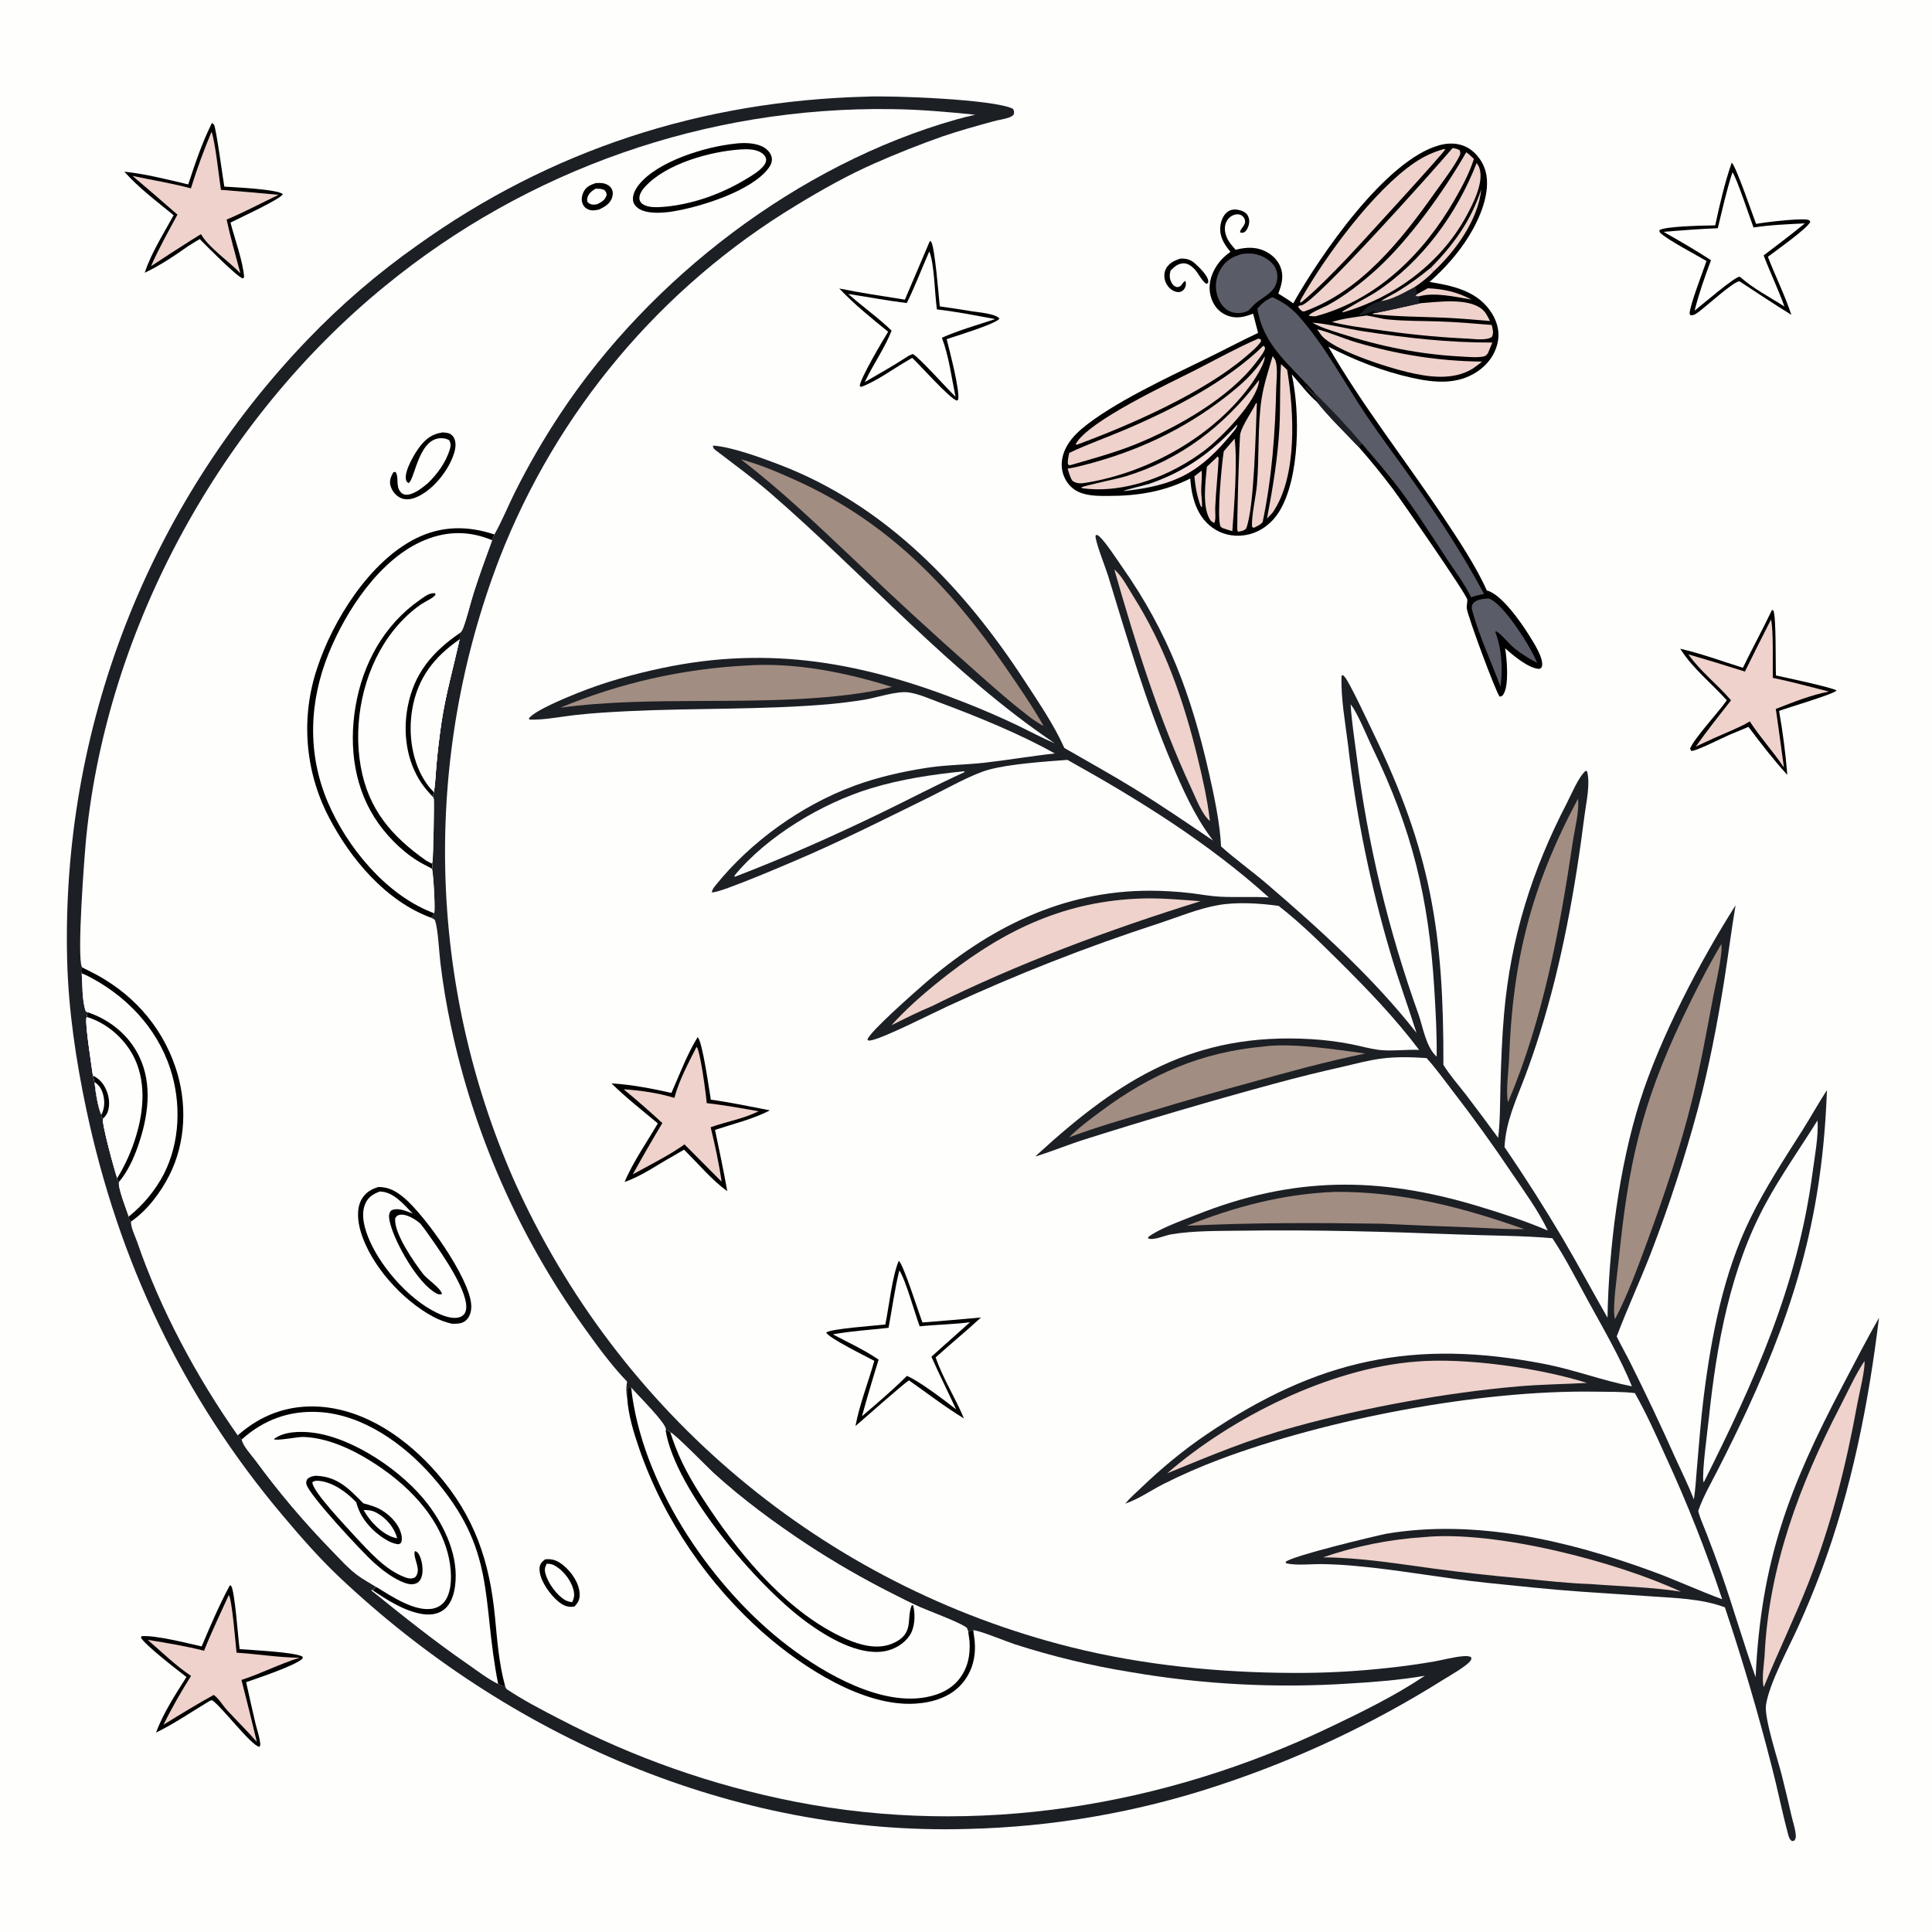 <svg version="1.1" xmlns="http://www.w3.org/2000/svg" style="display: block;" viewBox="0 0 2048 2048" width="1024" height="1024">
<defs>
	<linearGradient id="Gradient1" gradientUnits="userSpaceOnUse" x1="1255.44" y1="501.902" x2="1249.63" y2="493.618">
		<stop class="stop0" offset="0" stop-opacity="1" stop-color="rgb(255,224,220)"/>
		<stop class="stop1" offset="1" stop-opacity="1" stop-color="rgb(236,228,233)"/>
	</linearGradient>
</defs>
<path transform="translate(0,0)" fill="rgb(254,254,253)" d="M 0 0 L 2048 0 L 2048 2048 L 0 2048 L 0 0 z"/>
<path transform="translate(0,0)" fill="rgb(28,31,36)" d="M 917.912 102.456 C 944.034 101.122 1054.08 105.176 1073.7 115.32 C 1075.22 117.714 1075.02 118.057 1074.81 120.93 C 1073.57 122.742 1072.17 123.616 1070.11 124.385 C 1064.7 126.411 1058.52 127.073 1052.92 128.625 C 1034.96 133.601 1016.91 138.525 999.282 144.561 C 975.155 153.052 951.365 162.468 927.963 172.79 C 898.833 185.56 870.953 201.225 843.834 217.788 C 700.63 304.466 590.086 436.042 529.401 592.048 C 447.486 805.237 453.059 1042.15 544.907 1251.25 C 655.426 1498.05 873.11 1680.46 1135.44 1746.11 C 1211.26 1765.06 1291.66 1773.05 1369.73 1773.35 C 1403.59 1773.59 1437.43 1771.82 1471.09 1768.08 C 1487.46 1766.36 1503.77 1764.09 1519.99 1761.28 C 1530.01 1759.52 1540.21 1756.62 1550.32 1755.7 C 1553.55 1755.4 1556.37 1755.32 1559.42 1756.5 C 1559.58 1757.92 1559.98 1758.63 1559.15 1759.93 C 1555.22 1766.05 1537.03 1776.07 1530.29 1780.32 C 1455.25 1827.51 1374.72 1865.35 1290.5 1893 C 1205.07 1921.22 1115.94 1936.63 1026 1938.75 C 777.705 1946.07 538.368 1840.67 359.526 1671.62 C 338.153 1651.42 318.768 1629.15 299.819 1606.69 C 193.5 1480.71 125.382 1336.4 91.365 1175.43 C 80.481 1123.92 72.56 1070.63 71.189 1017.94 C 64.797 773.278 156.658 536.251 326.253 359.796 C 361.547 323.041 400.275 289.746 441.908 260.365 C 583.721 158.594 743.72 107.061 917.912 102.456 z"/>
<path transform="translate(0,0)" fill="rgb(254,254,253)" d="M 86.944 1025.41 C 81.177 1014.92 89.677 904.773 91.417 887.474 C 113.843 664.513 234.924 444.505 408.189 303.156 C 559.31 179.359 749.32 112.954 944.656 115.673 C 974.539 115.972 1004.07 118.604 1033.77 121.616 C 1027.01 123.191 1020.23 124.816 1013.55 126.711 C 846.411 174.149 689.452 294.369 593.953 438.623 C 576.429 465.089 560.504 492.58 546.262 520.948 C 538.846 535.641 532.65 551.347 524.592 565.645 L 524.073 566.55 L 521.676 572.649 C 514.957 591.206 508.049 609.747 502.105 628.568 C 498.219 640.873 495.341 653.967 490.807 666.006 C 490.049 668.018 489.026 669.67 487.384 671.079 C 487.376 673.251 487.518 675.521 487.219 677.67 C 480.687 707.217 472.45 735.904 467.962 765.935 C 465.701 781.192 463.895 796.513 462.547 811.878 C 461.722 821.036 461.479 830.646 459.95 839.699 L 458.643 844.453 C 459.252 845.365 459.543 845.656 459.807 846.871 C 460.401 849.606 459.313 907.701 458.458 913.347 C 458.365 913.958 458.095 914.983 457.962 915.524 C 458.559 917.687 458.561 918.676 457.935 920.831 C 459.376 926.079 461.612 964.191 460.219 968.092 C 459.221 969.916 458.551 971.443 456.947 972.815 C 458.445 973.576 460.537 974.106 461.147 975.735 C 464.328 984.232 465.528 1010.39 466.85 1020.72 C 469.564 1043.42 473.339 1065.99 478.163 1088.34 C 502.567 1202.54 550.163 1310.5 618.001 1405.55 C 632.516 1425.86 647.381 1446.51 664.722 1464.55 C 663.706 1470.34 663.587 1476.78 664.908 1482.53 C 665.171 1478.63 664.06 1473.35 666.477 1470.2 L 669.049 1470.98 C 675.308 1478.27 705.938 1508.56 705.679 1515.03 C 705.664 1515.39 705.602 1515.75 705.564 1516.11 C 707.714 1516.57 709.05 1516.72 710.592 1518.37 C 716.185 1520.68 749.274 1554.94 756.038 1561.1 C 786.958 1589.28 821.057 1614.33 855.921 1637.43 C 884.348 1656.02 913.774 1673.03 944.065 1688.39 C 954.348 1693.6 964.625 1698.91 975.155 1703.6 C 984.476 1707.76 1018.8 1720.34 1024.89 1725.74 L 1026.39 1729.84 C 1028.11 1728.75 1029.68 1728.55 1031.67 1728.21 C 1035.55 1727.24 1068.59 1740.72 1075.17 1742.82 C 1115.63 1755.88 1157.04 1765.83 1199.02 1772.58 C 1275.3 1785.62 1352.86 1789.67 1430.09 1784.63 C 1456.89 1783.04 1483.87 1780.95 1510.35 1776.4 C 1479.23 1797.34 1443.59 1814.8 1409.81 1830.92 C 1233.81 1914.96 1035.1 1947.53 842.616 1909.84 C 755.526 1892.73 671.361 1863.15 592.724 1821.99 C 573.819 1812.21 554.577 1802.25 536.865 1790.4 C 536.479 1789.67 535.769 1788.6 535.579 1787.81 C 532.87 1787.52 530.467 1786.16 528.059 1784.97 C 516.805 1779.44 505.738 1770.78 495.41 1763.65 C 460.059 1739.24 426.882 1712.62 393.507 1685.66 L 395.045 1685.72 L 398.959 1682.3 C 392.195 1678 384.72 1674.09 378.354 1669.26 C 368.858 1662.07 360.031 1652.22 351.722 1643.66 C 322.412 1613.57 295.252 1581.45 270.444 1547.55 C 266.416 1542.14 257.12 1532.17 256.372 1525.8 L 252.014 1521.59 C 208.698 1460.2 169.7 1387.57 145.365 1316.37 C 143.448 1310.77 138.166 1300.23 138.969 1294.83 C 137.283 1292.96 136.823 1292.08 136.488 1289.58 C 134.34 1283.05 124.425 1258.23 126.226 1252.79 C 124.444 1251.21 124.586 1251.18 124.315 1248.79 C 124.182 1248.46 124.032 1248.15 123.916 1247.81 C 121.461 1240.79 107.314 1189.64 109.289 1185.79 L 107.375 1183.98 L 107.481 1181.79 C 103.784 1174.61 100.951 1155.41 100.218 1147.02 L 98.492 1140.13 C 97.373 1131.1 89.442 1082.52 91.912 1077.97 L 92.988 1073.05 L 90.93 1072.14 C 86.838 1060.57 87.53 1044.1 86.646 1031.8 C 85.959 1028.67 85.684 1028.3 86.944 1025.41 z"/>
<path transform="translate(0,0)" fill="rgb(254,254,253)" d="M 460.219 968.092 C 459.138 967.676 458.06 967.253 456.985 966.822 C 408.304 947.401 367.615 897.626 347.484 850.332 C 325.63 798.988 327.569 743.982 348.401 692.62 C 366.933 646.926 403.149 591.881 450.143 572.549 C 474.204 562.65 497.79 562.654 521.676 572.649 C 514.957 591.206 508.049 609.747 502.105 628.568 C 498.219 640.873 495.341 653.967 490.807 666.006 C 490.049 668.018 489.026 669.67 487.384 671.079 C 487.376 673.251 487.518 675.521 487.219 677.67 C 480.687 707.217 472.45 735.904 467.962 765.935 C 465.701 781.192 463.895 796.513 462.547 811.878 C 461.722 821.036 461.479 830.646 459.95 839.699 L 458.643 844.453 C 459.252 845.365 459.543 845.656 459.807 846.871 C 460.401 849.606 459.313 907.701 458.458 913.347 C 458.365 913.958 458.095 914.983 457.962 915.524 C 458.559 917.687 458.561 918.676 457.935 920.831 C 459.376 926.079 461.612 964.191 460.219 968.092 z"/>
<path transform="translate(0,0)" fill="rgb(254,254,253)" d="M 487.219 677.67 C 480.687 707.217 472.45 735.904 467.962 765.935 C 465.701 781.192 463.895 796.513 462.547 811.878 C 461.722 821.036 461.479 830.646 459.95 839.699 C 457.181 837.047 454.682 834.127 452.49 830.982 C 436.655 808.703 432.424 777.897 437.066 751.381 C 442.835 718.429 460.341 696.293 487.219 677.67 z"/>
<path transform="translate(0,0)" fill="rgb(0,0,0)" d="M 449.562 916.439 C 430.95 906.781 413.634 890.217 401.472 873.281 C 375.685 837.374 369.638 792.368 376.779 749.448 C 384.358 703.899 406.677 662.847 444.834 636.066 C 449.407 632.856 455.515 627.948 461.242 628.922 L 461.652 630.519 C 457.891 634.85 451.325 637.227 446.558 640.464 C 433.421 649.382 421.528 661.677 412.331 674.573 C 384.792 713.187 374.116 765.952 382.37 812.473 C 390.463 858.083 415.138 886.524 452.006 912.453 L 457.962 915.524 C 458.559 917.687 458.561 918.676 457.935 920.831 L 449.562 916.439 z"/>
<path transform="translate(0,0)" fill="rgb(0,0,0)" d="M 458.643 844.453 C 454.449 840.036 450.305 835.339 446.868 830.306 C 430.944 806.987 426.949 776.779 432.137 749.392 C 438.875 713.82 458.252 691.12 487.384 671.079 C 487.376 673.251 487.518 675.521 487.219 677.67 C 460.341 696.293 442.835 718.429 437.066 751.381 C 432.424 777.897 436.655 808.703 452.49 830.982 C 454.682 834.127 457.181 837.047 459.95 839.699 L 458.643 844.453 z"/>
<path transform="translate(0,0)" fill="rgb(254,254,253)" d="M 669.049 1470.98 C 675.308 1478.27 705.938 1508.56 705.679 1515.03 C 705.664 1515.39 705.602 1515.75 705.564 1516.11 C 707.714 1516.57 709.05 1516.72 710.592 1518.37 C 716.185 1520.68 749.274 1554.94 756.038 1561.1 C 786.958 1589.28 821.057 1614.33 855.921 1637.43 C 884.348 1656.02 913.774 1673.03 944.065 1688.39 C 954.348 1693.6 964.625 1698.91 975.155 1703.6 C 984.476 1707.76 1018.8 1720.34 1024.89 1725.74 L 1026.39 1729.84 L 1027.72 1739.47 C 1028.73 1754.21 1026.06 1768.27 1016.6 1780.1 C 1006.44 1792.8 990.951 1798.28 975.276 1800.03 C 925.576 1805.59 865.254 1769.03 827.404 1738.58 C 750.018 1676.32 679.984 1570.75 669.049 1470.98 z"/>
<path transform="translate(0,0)" fill="rgb(0,0,0)" d="M 705.564 1516.11 C 707.714 1516.57 709.05 1516.72 710.592 1518.37 C 712.172 1523.36 713.905 1528.31 715.792 1533.19 C 724.846 1557 737.97 1578.1 752.058 1599.16 C 787.599 1652.29 837.148 1711.01 896.809 1737.32 C 911.743 1743.91 929.836 1748.87 945.674 1742.34 C 969.951 1732.33 960.326 1716.07 966.53 1701.67 L 967.766 1701.57 C 967.916 1702 968.113 1702.4 968.217 1702.84 C 970.434 1712.19 969.717 1725.43 964.41 1733.48 C 958.465 1742.49 948.115 1748.55 937.602 1750.39 C 909.877 1755.24 876.896 1735.35 855.561 1719.9 C 802.832 1681.7 715.794 1579.94 705.564 1516.11 z"/>
<path transform="translate(0,0)" fill="rgb(254,254,253)" d="M 256.372 1525.8 C 279.581 1504.91 306.906 1495 338.169 1496.81 C 384.766 1499.52 428.115 1530.71 457.947 1564.71 C 526.915 1643.33 510.056 1694.15 528.059 1784.97 C 516.805 1779.44 505.738 1770.78 495.41 1763.65 C 460.059 1739.24 426.882 1712.62 393.507 1685.66 L 395.045 1685.72 L 398.959 1682.3 C 392.195 1678 384.72 1674.09 378.354 1669.26 C 368.858 1662.07 360.031 1652.22 351.722 1643.66 C 322.412 1613.57 295.252 1581.45 270.444 1547.55 C 266.416 1542.14 257.12 1532.17 256.372 1525.8 z"/>
<path transform="translate(0,0)" fill="rgb(0,0,0)" d="M 398.959 1682.3 C 414.659 1691.89 440.465 1709.52 459.775 1704.98 C 465.245 1703.7 469.723 1700.42 472.666 1695.63 C 480.584 1682.76 478.416 1660.55 474.676 1646.53 C 462.46 1600.71 423.123 1565.55 383.137 1542.93 C 364.731 1532.52 342.4 1523.73 321.012 1523.22 C 315.745 1523.09 291.868 1527.79 290.358 1525.51 C 301.138 1517.13 318.887 1517.05 331.927 1518.73 C 375.167 1524.3 427.672 1560.25 453.79 1594.8 C 471.975 1618.85 486.583 1650.59 482.349 1681.41 C 481.074 1690.69 478.024 1700.76 470.168 1706.59 C 463.195 1711.76 454.428 1712.22 446.161 1710.68 C 427.993 1707.32 410.156 1695.99 395.045 1685.72 L 398.959 1682.3 z"/>
<path transform="translate(0,0)" fill="rgb(0,0,0)" d="M 334.529 1564.35 C 357.759 1565.07 369.873 1578.12 385.11 1593.55 C 389.003 1594.64 392.931 1595.73 396.744 1597.08 C 407.468 1600.87 419 1610.71 423.583 1621.18 C 425.213 1624.9 427.123 1631.31 425.14 1635.18 C 424.385 1636.65 423.378 1636.52 421.921 1636.97 C 417.08 1636.24 413.462 1634.7 409.262 1632.18 C 394.465 1623.31 381.856 1609.34 377.65 1592.52 C 367.776 1582.11 353.95 1571.85 339.431 1569.91 C 336.3 1569.5 333.71 1569.34 331.116 1571.23 C 331.106 1581.13 367.824 1619.02 376.446 1628.77 C 391.281 1644.53 408.39 1664.23 429.174 1671.9 C 433.166 1673.38 435.96 1673.93 439.933 1672.11 C 447.471 1664.03 438.166 1653.49 439.524 1644.7 L 440.593 1644.29 C 441.8 1645.05 442.835 1645.76 443.627 1646.99 C 447.33 1652.75 448.739 1662.86 447.43 1669.5 C 446.724 1673.07 445.031 1676.57 441.6 1678.26 C 436.196 1680.93 429.526 1678.37 424.511 1676.04 C 414.391 1671.36 404.977 1664.08 396.675 1656.72 C 384.221 1645.68 327.015 1584.21 324.779 1573.18 C 324.243 1570.54 324.879 1569.7 326.051 1567.46 C 328.858 1565.3 331.071 1564.91 334.529 1564.35 z"/>
<path transform="translate(0,0)" fill="rgb(254,254,253)" d="M 385.414 1600.67 L 387.381 1600.72 C 392.34 1600.81 395.612 1601.5 399.954 1604.01 C 409.945 1609.77 418.022 1619.47 421.064 1630.65 C 419.865 1630.41 418.673 1630.16 417.499 1629.81 C 404.573 1625.99 391.69 1612.18 385.414 1600.67 z"/>
<path transform="translate(0,0)" fill="rgb(254,254,253)" d="M 86.646 1031.8 L 91.217 1033.68 C 132.365 1054.14 165.78 1088.3 180.41 1132.66 C 192.256 1168.58 191.04 1210.83 173.573 1244.73 C 164.452 1262.09 151.823 1277.36 136.488 1289.58 C 134.34 1283.05 124.425 1258.23 126.226 1252.79 C 124.444 1251.21 124.586 1251.18 124.315 1248.79 C 124.182 1248.46 124.032 1248.15 123.916 1247.81 C 121.461 1240.79 107.314 1189.64 109.289 1185.79 L 107.375 1183.98 L 107.481 1181.79 C 103.784 1174.61 100.951 1155.41 100.218 1147.02 L 98.492 1140.13 C 97.373 1131.1 89.442 1082.52 91.912 1077.97 L 92.988 1073.05 L 90.93 1072.14 C 86.838 1060.57 87.53 1044.1 86.646 1031.8 z"/>
<path transform="translate(0,0)" fill="rgb(254,254,253)" d="M 91.912 1077.97 C 112.518 1084.13 130.803 1099.72 140.952 1118.61 C 154.989 1144.73 152.696 1176.5 144.293 1204.03 C 139.601 1219.75 132.886 1234.8 124.315 1248.79 C 124.182 1248.46 124.032 1248.15 123.916 1247.81 C 121.461 1240.79 107.314 1189.64 109.289 1185.79 L 107.375 1183.98 L 107.481 1181.79 C 103.784 1174.61 100.951 1155.41 100.218 1147.02 L 98.492 1140.13 C 97.373 1131.1 89.442 1082.52 91.912 1077.97 z"/>
<path transform="translate(0,0)" fill="rgb(0,0,0)" d="M 98.492 1140.13 C 106.375 1144.15 110.825 1149.86 113.734 1158.29 C 116.051 1165.02 116.627 1173.52 113.528 1180.11 C 112.483 1182.34 110.973 1184.04 109.289 1185.79 L 107.375 1183.98 L 107.481 1181.79 C 103.784 1174.61 100.951 1155.41 100.218 1147.02 L 98.492 1140.13 z"/>
<path transform="translate(0,0)" fill="rgb(254,254,253)" d="M 100.218 1147.02 C 105.602 1150.49 108.153 1155.2 109.608 1161.43 C 111.264 1168.52 110.629 1175.27 107.481 1181.79 C 103.784 1174.61 100.951 1155.41 100.218 1147.02 z"/>
<path transform="translate(0,0)" fill="rgb(0,0,0)" d="M 92.988 1073.05 C 116.463 1080.95 136.35 1097.04 147.344 1119.45 C 162.169 1149.66 156.947 1184.44 146.193 1215.06 C 141.407 1228.69 135.484 1241.6 126.226 1252.79 C 124.444 1251.21 124.586 1251.18 124.315 1248.79 C 132.886 1234.8 139.601 1219.75 144.293 1204.03 C 152.696 1176.5 154.989 1144.73 140.952 1118.61 C 130.803 1099.72 112.518 1084.13 91.912 1077.97 L 92.988 1073.05 z"/>
<path transform="translate(0,0)" fill="rgb(0,0,0)" d="M 664.908 1482.53 C 665.171 1478.63 664.06 1473.35 666.477 1470.2 L 669.049 1470.98 C 679.984 1570.75 750.018 1676.32 827.404 1738.58 C 865.254 1769.03 925.576 1805.59 975.276 1800.03 C 990.951 1798.28 1006.44 1792.8 1016.6 1780.1 C 1026.06 1768.27 1028.73 1754.21 1027.72 1739.47 L 1026.39 1729.84 C 1028.11 1728.75 1029.68 1728.55 1031.67 1728.21 L 1033.09 1738.49 L 1033.19 1739.53 C 1034.68 1756.25 1030.72 1772.15 1019.55 1784.98 C 1007.33 1799.02 988.797 1804.67 970.756 1805.9 C 915.693 1809.65 850.936 1767.44 810.467 1732.06 C 751.029 1680.11 703.221 1610.27 677.553 1535.48 C 671.753 1518.58 666.129 1500.4 664.908 1482.53 z"/>
<path transform="translate(0,0)" fill="rgb(0,0,0)" d="M 456.947 972.815 C 408.875 955.131 371.18 910.158 348.343 865.738 C 323.128 817.069 318.746 760.25 336.202 708.291 C 352.774 657.433 391.889 595.338 440.422 570.96 C 467.778 557.219 495.455 557.066 524.073 566.55 L 521.676 572.649 C 497.79 562.654 474.204 562.65 450.143 572.549 C 403.149 591.881 366.933 646.926 348.401 692.62 C 327.569 743.982 325.63 798.988 347.484 850.332 C 367.615 897.626 408.304 947.401 456.985 966.822 C 458.06 967.253 459.138 967.676 460.219 968.092 C 459.221 969.916 458.551 971.443 456.947 972.815 z"/>
<path transform="translate(0,0)" fill="rgb(0,0,0)" d="M 252.014 1521.59 C 276.434 1499.8 305.498 1489.1 338.284 1491.12 C 387.61 1494.16 431.563 1525.33 463.117 1561.55 C 503.169 1607.52 519.051 1654.92 524.762 1714.68 C 527.124 1739.4 528.92 1763.74 535.579 1787.81 C 532.87 1787.52 530.467 1786.16 528.059 1784.97 C 510.056 1694.15 526.915 1643.33 457.947 1564.71 C 428.115 1530.71 384.766 1499.52 338.169 1496.81 C 306.906 1495 279.581 1504.91 256.372 1525.8 L 252.014 1521.59 z"/>
<path transform="translate(0,0)" fill="rgb(0,0,0)" d="M 86.944 1025.41 L 94.998 1029.46 C 138.035 1050.62 170.671 1085.68 186.114 1131.66 C 198.537 1168.64 197.258 1210.71 179.55 1245.77 C 170.318 1264.04 155.994 1283.16 138.969 1294.83 C 137.283 1292.96 136.823 1292.08 136.488 1289.58 C 151.823 1277.36 164.452 1262.09 173.573 1244.73 C 191.04 1210.83 192.256 1168.58 180.41 1132.66 C 165.78 1088.3 132.365 1054.14 91.217 1033.68 L 86.646 1031.8 C 85.959 1028.67 85.684 1028.3 86.944 1025.41 z"/>
<path transform="translate(0,0)" fill="rgb(0,0,0)" d="M 401.273 1258.25 C 412.205 1258.36 419.743 1262.61 427.958 1269.4 C 449.904 1287.52 497.616 1354.24 499.503 1383.03 C 499.882 1388.81 498.742 1394.76 494.582 1399.04 C 490.323 1403.41 484.792 1403.24 479.122 1403.24 C 472.249 1401.61 465.692 1399.25 459.451 1395.93 C 426.818 1378.61 392.885 1341.32 382.344 1305.47 C 379.18 1294.71 377.63 1281.07 383.479 1271 C 387.437 1264.19 393.864 1260.27 401.273 1258.25 z"/>
<path transform="translate(0,0)" fill="rgb(254,254,253)" d="M 402.492 1263.05 C 417.272 1263.23 427.823 1276.68 437.535 1286.43 C 432.138 1284.33 425.26 1281.4 419.407 1281.85 C 417.361 1282.01 414.86 1282.52 413.668 1284.38 C 411.385 1287.95 412.686 1293.2 413.658 1297 C 419.036 1318.03 443.008 1360.61 462.479 1370.98 C 464.794 1372.21 466.005 1372.42 468.486 1371.73 C 467.665 1365.77 452.859 1356.1 448.607 1350.61 C 439.219 1338.47 416.983 1306.78 418.986 1291.33 C 420.505 1288.99 420.83 1288.36 423.772 1287.77 C 430.51 1286.42 439.919 1292.3 444.746 1296.39 L 445.699 1297.21 C 450.064 1302.64 454.038 1308.4 458.032 1314.11 C 468.908 1329.67 497.879 1370.98 493.9 1388.99 C 493.276 1391.81 491.905 1393.8 489.396 1395.3 C 483.672 1398.71 474.782 1396.43 469.097 1394.23 C 437.675 1382.1 405.258 1345.71 391.91 1315.3 C 386.869 1303.81 381.989 1288.38 387.125 1276.24 C 390.236 1268.89 395.319 1265.86 402.492 1263.05 z"/>
<path transform="translate(0,0)" fill="rgb(0,0,0)" d="M 778.256 152.394 C 787.918 151.051 800.892 151.126 809.468 156.065 C 813.489 158.381 817.423 162.587 818.135 167.331 C 818.738 171.348 817.106 174.955 814.783 178.128 C 796.578 202.991 739.652 220.379 710.33 224.57 C 700.375 225.901 685.027 226.773 676.487 220.769 C 673.684 218.799 671.581 216.092 671.063 212.642 C 670.159 206.621 673.694 200.258 677.306 195.735 C 697.171 170.863 747.801 155.586 778.256 152.394 z"/>
<path transform="translate(0,0)" fill="rgb(254,254,253)" d="M 784.796 158.427 C 792.139 157.954 801.527 157.905 807.775 162.369 C 810.02 163.973 812.09 166.424 812.132 169.318 C 812.167 171.776 810.952 174.003 809.439 175.85 C 804.737 181.59 797.101 186.1 790.798 189.881 C 764.974 205.374 736.272 215.888 706.25 219.033 C 698.86 219.612 688.663 220.715 682.049 216.867 C 679.933 215.636 678.274 213.753 677.881 211.27 C 677.118 206.464 680.641 201.415 683.696 198.06 C 706.11 173.439 752.679 160.602 784.796 158.427 z"/>
<path transform="translate(0,0)" fill="rgb(0,0,0)" d="M 577.758 1652.99 C 585.975 1652.1 591.16 1654.36 597.512 1659.6 C 605.949 1666.57 613.805 1678 614.434 1689.11 C 614.783 1695.27 613.096 1698.49 609.016 1702.94 C 607.816 1703.13 606.625 1703.26 605.408 1703.3 C 598.425 1703.49 592.645 1698.8 587.952 1694.06 C 580.47 1686.5 571.374 1673.18 571.956 1662.26 C 572.195 1657.78 574.538 1655.66 577.758 1652.99 z"/>
<path transform="translate(0,0)" fill="rgb(254,254,253)" d="M 579.552 1657.57 C 582.136 1657.75 584.765 1657.9 587.112 1659.1 C 596.019 1663.65 604.128 1673.6 607.227 1683.04 C 609.123 1688.82 609.278 1692.98 606.493 1698.41 C 603.882 1698.05 601.329 1697.42 599.02 1696.1 C 590.172 1691.08 581.111 1678.26 578.356 1668.7 C 577.073 1664.24 577.364 1661.65 579.552 1657.57 z"/>
<path transform="translate(0,0)" fill="rgb(0,0,0)" d="M 469.442 458.363 C 471.577 458.58 473.953 458.722 475.992 459.435 C 478.549 460.33 480.72 462.681 481.723 465.144 C 484.181 471.181 482.274 478.359 480.055 484.148 C 473.595 501.001 457.843 520.455 440.773 527.315 C 435.482 529.441 429.45 530.234 424.189 527.576 C 418.976 524.942 415.202 519.918 413.794 514.294 C 412.565 509.384 414.605 504.752 417.003 500.559 L 419.727 500.555 L 417.784 499.917 L 419.07 499.985 C 423.119 505.054 419.367 514.884 424.153 520.935 C 425.75 522.954 427.466 524.27 430.116 524.427 C 438.168 524.905 447.699 517.051 453.585 512.195 C 463.645 502.42 472.527 490.233 476.724 476.678 C 477.943 472.739 478.116 470.353 476.166 466.685 C 474.379 465.625 472.862 465.065 470.822 464.757 C 444.114 460.73 440.216 507.193 433.222 512.124 C 431.289 510.914 430.669 510.352 430.254 507.879 C 428.713 498.7 439.746 480.087 445.498 472.814 C 452.107 464.457 458.815 459.78 469.442 458.363 z"/>
<path transform="translate(0,0)" fill="rgb(0,0,0)" d="M 631.363 194.114 C 633.985 193.874 636.909 193.84 639.509 194.317 C 643.06 194.968 646.684 197.024 648.428 200.278 C 650.026 203.263 649.847 206.755 648.704 209.853 C 646.348 216.236 640.924 219.302 635.108 222.093 C 631.515 222.8 628.025 223.606 624.456 222.369 C 621.325 221.283 618.832 219.072 617.577 215.978 C 615.939 211.941 616.723 207.32 618.582 203.503 C 621.277 197.969 625.827 196.021 631.363 194.114 z"/>
<path transform="translate(0,0)" fill="rgb(254,254,253)" d="M 631.234 200.023 C 634.73 199.992 637.305 199.974 640.544 201.375 C 642.591 203.629 642.73 203.787 643.078 206.799 C 641.224 212.301 638.061 213.961 633.013 216.484 C 632.05 216.623 631.089 216.788 630.118 216.866 C 626.91 217.122 625.3 216.335 622.885 214.314 C 622.275 212.406 622.202 211.557 622.707 209.546 C 623.869 204.925 627.483 202.487 631.234 200.023 z"/>
<path transform="translate(0,0)" fill="rgb(28,31,36)" d="M 755.694 472.369 C 774.57 473.27 808.205 485.658 826.355 492.608 C 939.017 535.75 1021.88 622.972 1086.48 722.26 C 1101.17 744.845 1117.25 768.25 1128.25 792.876 C 1153.17 807.288 1178.56 821.255 1203.04 836.39 C 1231.19 853.791 1258.59 872.488 1285.98 891.065 C 1285.16 890.016 1284.36 888.958 1283.57 887.89 C 1265.74 863.788 1253.27 835.641 1241.66 808.155 C 1214.35 743.508 1195.02 676.896 1174.5 609.936 C 1172.05 601.933 1160.5 573.072 1161.33 567.557 L 1162.91 566.968 C 1164.14 567.658 1164.35 567.698 1165.55 568.813 C 1172.49 575.264 1183.79 592.833 1189.62 601.138 C 1238.28 670.431 1262.81 736.808 1281.51 819.157 C 1286.93 843.005 1293.32 873.156 1294.38 897.25 C 1309.78 911.117 1326.99 923.297 1342.77 936.819 C 1398.98 985.001 1455.72 1036.52 1501.54 1094.83 C 1492.68 1066.91 1482.49 1039.35 1474.22 1011.25 C 1452.76 938.923 1437.64 864.868 1429.02 789.922 C 1426.1 766.124 1421.25 740.492 1422.1 716.512 L 1423.26 715.564 C 1424.32 716.337 1424.42 716.337 1425.44 717.491 C 1430.55 723.273 1450.19 765.428 1455.29 775.938 C 1516.85 902.721 1530.47 988.673 1530.07 1128.75 C 1536.88 1139.87 1545.99 1150.08 1553.98 1160.41 C 1565.51 1175.55 1576.89 1190.81 1588.12 1206.17 C 1590.25 1188.46 1590.05 1170.21 1590.51 1152.38 C 1591.17 1126.55 1592.12 1100.58 1594.36 1074.84 C 1601.36 994.517 1623.85 922.862 1660.85 851.471 C 1665.76 842 1673.28 823.501 1680.92 817.07 L 1682.36 817.638 C 1686 831.295 1681.42 850.519 1679.65 864.517 C 1669.85 941.893 1655.63 1020.74 1632.31 1095.27 C 1627.38 1111.01 1622.12 1126.47 1616.28 1141.9 C 1606.95 1166.54 1596.12 1189.29 1594.86 1215.96 C 1616.15 1247.11 1636.44 1278.94 1655.69 1311.39 C 1672.32 1339.48 1687.79 1368.44 1704 1396.8 C 1705.43 1323.06 1716.16 1237.52 1738.4 1167.28 C 1759.64 1100.16 1801.98 1019.07 1839.77 959.655 C 1835.28 986.192 1831.96 1012.91 1827.73 1039.49 C 1820.53 1084.75 1811.59 1131.25 1799.85 1175.51 C 1785.84 1227.51 1769.12 1278.74 1749.75 1328.98 C 1738.27 1358.43 1724.93 1387.18 1713.77 1416.72 C 1718.55 1426.61 1724.12 1436.15 1728.96 1446.03 C 1745.22 1478.58 1760.76 1511.48 1775.58 1544.71 C 1782.36 1559.57 1789.62 1574.19 1795.56 1589.42 C 1797.32 1578.49 1797.84 1567.15 1798.82 1556.11 C 1801.09 1530.54 1802.92 1504.83 1806.15 1479.37 C 1814.16 1416.31 1826.96 1349.79 1855.07 1292.29 C 1871.14 1259.39 1891.05 1229.03 1910.61 1198.17 C 1919.51 1184.12 1927.51 1169.54 1936.62 1155.62 C 1932.04 1283.59 1904.96 1380.15 1851.48 1495.76 C 1841.7 1516.62 1831.57 1537.31 1821.1 1557.83 C 1814.08 1571.63 1805.9 1585.58 1800.73 1600.17 L 1800.19 1601.73 C 1802.17 1609.53 1805.89 1617.51 1808.79 1625.04 C 1814.32 1639.2 1819.6 1653.45 1824.65 1667.78 C 1837.42 1704.22 1848.03 1741.54 1861.03 1777.88 C 1866.72 1654.79 1896.54 1576.41 1953.55 1468.29 C 1966.13 1444.43 1978.42 1420.34 1991.8 1396.92 C 1980.86 1487.08 1962.73 1579.11 1930.93 1664.37 C 1923.33 1684.77 1915.02 1704.9 1906.01 1724.72 C 1896.13 1746.69 1875.2 1785.01 1872.02 1807.52 C 1870.06 1821.33 1884.61 1865.32 1888.73 1881.66 C 1892.38 1896.24 1895.88 1910.85 1899.23 1925.49 C 1900.71 1931.83 1903.41 1939.53 1903.61 1945.99 C 1903.68 1948.38 1903.3 1949.16 1902.13 1951.14 L 1899.67 1951.63 C 1896.45 1949.99 1895.69 1945.21 1894.78 1941.78 C 1888.77 1919.26 1884.29 1896.31 1878.42 1873.74 C 1863.86 1816.51 1847.2 1759.83 1828.45 1703.83 C 1803.35 1694.45 1774.91 1693.97 1748.38 1692.08 L 1675.49 1687.18 C 1642.51 1684.89 1609.57 1681.27 1576.68 1677.9 C 1530.29 1673.14 1484.34 1664.25 1437.92 1660.07 C 1425.52 1658.85 1413.08 1658.16 1400.63 1658.01 C 1388.8 1657.93 1374.99 1659.68 1363.53 1657.23 L 1362.75 1655.68 C 1369.98 1649.17 1455.66 1628.75 1469.35 1625.86 C 1563.93 1609.88 1662.65 1633.15 1751.31 1665.6 C 1776.37 1674.77 1800.55 1686.06 1825.58 1695.26 C 1808.46 1643.78 1788.49 1593.29 1765.77 1544.02 C 1755.48 1521.25 1745.34 1498.47 1733.01 1476.71 C 1719.19 1475.1 1704.39 1475.44 1690.45 1475.22 C 1568.21 1473.35 1407.27 1504.11 1293.04 1546.98 C 1272.42 1554.71 1252.24 1563.56 1232.59 1573.49 C 1219.96 1580 1207.38 1588.77 1194.03 1593.46 C 1193.63 1593.61 1193.22 1593.73 1192.82 1593.87 C 1197.85 1587.74 1204.28 1582.25 1210.02 1576.76 C 1231.86 1555.88 1254.51 1537.04 1279.59 1520.12 C 1396.76 1441.06 1498.7 1418.83 1637.77 1445.96 C 1669.01 1452.05 1698.74 1463.52 1729.9 1469.55 C 1717.22 1438.6 1699.88 1408.93 1683.8 1379.64 C 1671.52 1357.29 1659.72 1333.78 1645.6 1312.56 C 1614.31 1309.79 1578.06 1309.83 1546.27 1308.59 C 1469.43 1305.59 1393.03 1303.46 1316.14 1304.58 C 1291.56 1304.93 1265.47 1304.42 1241.18 1308.51 C 1235.08 1309.54 1222.5 1315.24 1217.06 1312.75 L 1217.23 1311.28 C 1228.42 1302.54 1253.25 1293.71 1266.9 1288.25 C 1370.18 1246.88 1461.15 1246.6 1567.02 1278.62 C 1591.87 1286.13 1616.87 1294.18 1640.74 1304.44 C 1630.75 1283.34 1615.92 1263.17 1602.85 1243.85 C 1582.75 1213.89 1561.65 1184.62 1539.58 1156.1 C 1530.69 1144.52 1522.05 1132.43 1512.24 1121.61 C 1496.79 1120.54 1480.22 1120.11 1464.87 1122.07 C 1450.58 1123.88 1436.32 1127.78 1422.3 1131.04 C 1398.6 1136.35 1375.02 1142.19 1351.58 1148.56 C 1284.01 1166.91 1216.83 1186.65 1150.08 1207.75 C 1132.39 1213.34 1115.22 1220.51 1097.51 1225.97 C 1098.4 1225.06 1099.29 1224.16 1100.23 1223.3 C 1187.88 1143.22 1265.95 1094.31 1389.53 1101.51 C 1403.97 1102.34 1418.35 1104.15 1432.55 1106.93 C 1442 1108.83 1451.44 1111.56 1460.99 1112.86 C 1473.62 1114.58 1490.72 1112.34 1504.33 1112.93 C 1478.72 1078.92 1448.97 1048.1 1418.79 1018.16 C 1398.63 998.163 1377.83 977.674 1355.36 960.269 C 1335.66 957.486 1311.34 956.016 1291.75 959.381 C 1270.52 963.026 1248.9 972.103 1228.37 978.862 C 1152.1 1003.64 1077.39 1032.95 1004.62 1066.65 C 989.355 1073.63 934.789 1101.48 922.502 1102.93 C 920.316 1103.18 921.161 1103.38 919.513 1102 C 921.73 1093.82 969.891 1051.59 978.478 1044.09 C 1047.28 983.944 1126.54 943.903 1219.63 944.191 C 1233.79 944.261 1247.94 945.11 1262 946.734 C 1272.25 947.961 1282.62 949.943 1292.91 950.506 C 1310.26 951.453 1327.62 950.193 1345.11 951.372 C 1281.16 893.596 1206.62 847.259 1131.51 805.499 C 1107.25 807.353 1070.48 809.75 1047.82 815.994 C 1030.08 820.881 1002.15 836.701 985.017 845.119 C 943.184 865.679 901.577 886.589 858.937 905.453 C 846.921 910.769 760.521 948.16 754.569 945.866 C 754.979 942.825 756.442 941.127 758.308 938.8 C 795.756 892.118 849.584 853.593 905.825 832.873 C 929.9 824.003 955.585 818.192 980.895 814.153 C 1002.91 810.641 1022.14 810.904 1043.45 808.529 C 1068.39 805.748 1093.18 801.38 1118.17 798.73 C 1081.09 777.895 1035.74 759.485 995.785 744.592 C 985.587 740.791 974.539 735.798 963.757 734.064 C 951.127 732.033 929.544 739.541 916.135 741.762 C 903.736 743.747 891.275 745.318 878.771 746.473 C 807.978 752.55 736.493 750.442 665.522 753.89 C 646.77 754.801 628.099 755.89 609.439 758 C 593.997 759.745 576.667 763.357 561.237 762.822 L 560.661 761.501 C 566.928 753.033 600.69 739.332 611.444 734.981 C 640.544 723.205 671.367 714.586 702.06 708.119 C 817.062 683.885 916.206 702.5 1024.35 745.358 C 1042.25 752.406 1059.91 760.067 1077.29 768.325 C 1090.95 774.846 1104.28 782.107 1118.21 788.028 C 1008.56 714.236 916.859 609.485 816.889 522.932 C 798.298 506.836 778.983 492.863 759.547 477.961 C 757.003 476.009 756.113 475.62 755.694 472.369 z"/>
<path transform="translate(0,0)" fill="rgb(254,254,253)" d="M 1926.6 1187.74 C 1927.97 1203.49 1923.54 1226.66 1921.43 1242.66 C 1905.54 1363.54 1859.84 1463.76 1806.01 1571.46 C 1805.91 1571.2 1805.8 1570.94 1805.73 1570.67 C 1803.77 1562.53 1810.29 1514.62 1811.56 1502.56 C 1819.68 1425.39 1834.24 1344.7 1871.68 1275.83 C 1888.21 1245.42 1908.31 1217.09 1926.6 1187.74 z"/>
<path transform="translate(0,0)" fill="rgb(162,141,130)" d="M 785.396 486.968 L 786.9 487.37 C 805.803 492.486 824.355 500.444 842.193 508.445 C 939.373 552.032 1006.3 620.665 1066.07 707.476 C 1080.08 727.824 1093.97 748.062 1106.28 769.503 C 1091.89 763.484 1044.98 721.239 1031.14 708.914 C 989.591 672.185 948.757 634.654 908.662 596.343 C 868.589 558.559 829.189 520.509 785.396 486.968 z"/>
<path transform="translate(0,0)" fill="rgb(238,210,203)" d="M 1500.46 1443.41 C 1552.11 1438.73 1632.76 1450.19 1682.24 1465.98 C 1657.98 1467.27 1633.74 1467.51 1609.52 1469.61 C 1533.58 1476.2 1447.44 1491.82 1373.76 1512.16 C 1323.2 1525.98 1285.38 1542.13 1237.26 1561.77 C 1305.49 1502.35 1409.57 1450.51 1500.46 1443.41 z"/>
<path transform="translate(0,0)" fill="rgb(162,141,130)" d="M 1824.62 1000.76 C 1826.68 1009.97 1818.38 1044.44 1816.27 1055.51 C 1809.19 1092.75 1802.59 1130.19 1793.45 1167 C 1781.02 1217.04 1764.38 1266.55 1746.59 1314.92 C 1736.29 1342.92 1725.82 1371.87 1712.01 1398.35 C 1711.89 1397.87 1711.75 1397.4 1711.64 1396.93 C 1709.08 1386.04 1714.63 1348.66 1715.97 1335.2 C 1726.07 1234.26 1739.97 1171.14 1783.47 1079.51 C 1796.24 1052.61 1809.5 1026.45 1824.62 1000.76 z"/>
<path transform="translate(0,0)" fill="rgb(254,254,253)" d="M 1431.73 746.621 C 1439.17 755.762 1449.02 780.653 1454.83 792.646 C 1497.08 879.819 1514.56 952.206 1520.43 1048.42 C 1521.88 1072.24 1523.21 1096.22 1522.94 1120.1 C 1511.44 1109.78 1508.57 1089.11 1503.56 1074.89 C 1471.8 986.421 1449.84 894.733 1438.08 801.473 C 1435.77 783.298 1432.83 764.91 1431.73 746.621 z"/>
<path transform="translate(0,0)" fill="rgb(238,210,203)" d="M 1976.41 1442.76 C 1977.52 1450.72 1970.63 1478.24 1968.88 1487.87 C 1956.99 1553.23 1941.29 1616.07 1916.99 1678.01 C 1902.37 1715.28 1884.63 1751.2 1869.73 1788.34 C 1869.64 1788.09 1869.54 1787.85 1869.47 1787.6 C 1867.28 1779.03 1870.16 1763.03 1870.62 1753.59 C 1875.19 1660.49 1907.83 1573.35 1950.36 1491.43 C 1958.71 1475.35 1966.43 1457.82 1976.41 1442.76 z"/>
<path transform="translate(0,0)" fill="rgb(238,210,203)" d="M 1509.21 1629.42 C 1584.82 1621.93 1713.88 1655.49 1781.87 1687.24 C 1750.46 1682.33 1718.06 1681.68 1686.37 1679.18 C 1662.67 1678.41 1638.95 1675.7 1615.36 1673.38 C 1583.39 1670.55 1551.48 1667.01 1519.67 1662.76 C 1480.74 1657.55 1441.75 1651.03 1402.4 1650.86 C 1436.89 1639 1472.81 1631.79 1509.21 1629.42 z"/>
<path transform="translate(0,0)" fill="rgb(238,210,203)" d="M 1210.21 952.448 C 1230.97 951.789 1251.91 953.751 1272.6 955.318 C 1176.1 985.274 1078.78 1021.35 988.324 1066.35 C 973.567 1072.54 959.258 1079.65 944.969 1086.83 C 946.381 1085.2 947.835 1083.6 949.329 1082.04 C 966.544 1063.8 985.997 1047.43 1005.81 1032.11 C 1067.49 984.404 1130.7 955.008 1210.21 952.448 z"/>
<path transform="translate(0,0)" fill="rgb(162,141,130)" d="M 791.727 705.439 C 842.869 701.979 896.997 712.847 945.53 728.171 C 887.671 742.8 805.227 742.841 745.048 743.029 C 695.602 743.251 642.839 743.48 593.902 750.227 C 656.79 724.073 723.706 708.923 791.727 705.439 z"/>
<path transform="translate(0,0)" fill="rgb(162,141,130)" d="M 1338.74 1109.42 C 1369.11 1105.15 1416.32 1112.58 1447.25 1116.77 C 1405.96 1125.22 1365.29 1136.44 1324.71 1147.77 C 1289.44 1157.32 1254.32 1167.42 1219.37 1178.07 C 1190.59 1186.57 1161.45 1195.14 1133.32 1205.59 C 1143.71 1195.15 1156.16 1186.01 1167.99 1177.24 C 1219.98 1138.69 1273.54 1115.4 1338.74 1109.42 z"/>
<path transform="translate(0,0)" fill="rgb(162,141,130)" d="M 1415.32 1263.44 C 1485.39 1262.94 1550.23 1279.68 1615.87 1302.96 C 1597.37 1303.25 1578.53 1301.81 1560.03 1301.11 C 1528.11 1300.01 1496.21 1298.69 1464.31 1297.17 C 1394.34 1296.14 1328.2 1295.96 1258.14 1299.36 C 1309.19 1279.12 1360.28 1265.52 1415.32 1263.44 z"/>
<path transform="translate(0,0)" fill="rgb(162,141,130)" d="M 1672.71 846.733 C 1674.57 858.103 1669 880.425 1667.22 892.446 C 1653.37 985.651 1635.59 1081.16 1598.63 1168.31 C 1595.88 1158.74 1599.29 1133.85 1599.69 1122.68 C 1603.43 1017.7 1623.21 939.518 1672.71 846.733 z"/>
<path transform="translate(0,0)" fill="rgb(254,254,253)" d="M 1022.2 817.542 L 1022.43 818.506 C 992.271 832.154 962.98 847.723 933.172 862.109 C 882.444 886.591 831.52 909.27 778.907 929.45 L 778.808 929.385 L 778.582 928.175 C 813.053 886.279 871.319 851.486 922.993 835.718 C 955.439 825.817 988.545 820.993 1022.2 817.542 z"/>
<path transform="translate(0,0)" fill="rgb(238,210,203)" d="M 1181.25 603.767 C 1189.01 609.98 1195.75 623.198 1201.12 631.701 C 1234.42 684.384 1254.51 741.793 1269.26 802.099 C 1274.77 824.608 1279.87 847.261 1282.57 870.3 C 1274.07 863.311 1267.83 846.403 1263.16 836.406 C 1228.29 761.695 1203.94 682.875 1181.25 603.767 z"/>
<path transform="translate(0,0)" fill="rgb(0,0,0)" d="M 1370.85 321.567 C 1399.1 271.386 1468.65 169.588 1525.8 153.93 C 1535.89 151.166 1546.44 151.39 1555.75 156.55 C 1564.98 161.668 1572.24 171.75 1574.86 181.903 C 1580.59 204.087 1568.54 231.731 1557.14 250.23 C 1545.84 268.555 1531.46 284.639 1515.38 298.873 C 1539.19 302.761 1563.81 307.836 1578.97 328.465 C 1586.1 338.17 1589.99 349.689 1587.84 361.736 C 1585.4 375.365 1577.01 386.675 1565.56 394.185 C 1544.52 407.982 1520.75 405.755 1497.27 400.614 C 1466.34 393.843 1436.18 381.954 1408.09 367.468 C 1444.35 430.384 1489.72 487.528 1529.85 547.946 C 1545.48 571.481 1564.72 600.266 1576.07 625.936 C 1591.48 629.501 1612.82 660.436 1620.88 673.381 C 1625.25 680.379 1637.08 698.444 1634.41 706.804 C 1633.94 708.272 1632.89 708.391 1631.63 709.065 C 1620.18 708.521 1603.94 694.746 1595.54 687.199 C 1597.3 698.287 1599.95 726.76 1593.52 736.237 C 1592.27 738.082 1591.75 738.049 1589.71 738.42 C 1586.43 735.791 1555.41 652.458 1554.78 644.487 C 1554.69 643.326 1554.89 642.18 1554.99 641.03 C 1555.12 639.489 1555.57 637 1555.37 635.515 C 1554.58 629.861 1485.08 529.769 1476.7 518.578 C 1465.16 503.24 1453.05 488.344 1440.38 473.924 C 1425.63 458.254 1409.62 443.088 1396.24 426.247 C 1386.46 418.069 1377.84 406.323 1369.29 396.745 C 1378.24 436.941 1378.08 506.929 1355.77 542.698 C 1348.51 554.33 1337.08 563.27 1323.66 566.515 C 1311.11 569.548 1298.08 567.681 1287.19 560.654 C 1273.37 551.741 1266.58 537.388 1263.54 521.745 C 1262.61 516.969 1262.15 512.107 1261.67 507.27 C 1233.72 521.32 1205.97 525.69 1174.92 525.721 C 1165.48 525.731 1155.2 525.799 1146.19 522.608 C 1138.01 519.71 1131.92 513.975 1128.35 506.081 C 1124.26 497.038 1124.66 487.352 1128.34 478.252 C 1132.34 468.35 1139.42 460.645 1147.49 453.901 C 1179.39 427.261 1238.66 399.702 1276.89 381.071 C 1295.86 371.825 1314.54 361.885 1333.63 352.898 L 1328.35 332.494 C 1318.35 336.364 1309.47 338.453 1299.14 333.696 C 1291.98 330.403 1286.94 324.203 1284.29 316.873 C 1280.57 306.554 1282.02 296.218 1286.93 286.579 C 1291.12 278.357 1296.79 272.27 1304.35 266.989 C 1297.77 258.972 1292.53 251.03 1293.61 240.088 C 1294.15 234.504 1296.58 228.001 1301.23 224.556 C 1304.49 222.141 1308.45 221.646 1312.37 222.415 C 1316.21 223.167 1320.36 224.674 1322.48 228.177 C 1324.53 231.572 1324.66 235.575 1323.48 239.294 C 1322.73 241.654 1321.28 244.795 1319.06 246.071 C 1317.21 247.133 1316.25 246.797 1314.41 246.242 C 1314.96 243.905 1315.45 243.376 1316.81 241.473 C 1318.53 239.063 1320.33 236.737 1319.76 233.576 C 1319.34 231.278 1317.7 229.106 1315.62 228.059 C 1312.89 226.687 1309.69 227.038 1306.98 228.239 C 1303.35 229.854 1300.62 233.084 1299.31 236.81 C 1297.28 242.574 1298.91 249.152 1301.75 254.339 C 1303.85 258.164 1306.92 261.504 1309.81 264.75 C 1321.85 261.777 1332.64 261.28 1343.84 267.768 C 1350.75 271.777 1356.25 278.177 1358.32 285.982 C 1360.71 295.003 1358.16 302.823 1355.08 311.209 C 1360.35 314.565 1365.89 317.787 1370.85 321.567 z"/>
<path transform="translate(0,0)" fill="rgb(90,92,103)" d="M 1348.86 315.055 C 1359.44 319.874 1368.62 326.056 1376.4 334.785 C 1405.09 366.989 1425.46 406.513 1449.64 442.159 C 1464.23 463.666 1479.95 484.483 1494.95 505.717 C 1523.17 545.665 1550.06 586.389 1573.16 629.557 C 1568.49 630.559 1563.96 631.519 1559.46 633.153 C 1552.57 618.888 1542.24 605.489 1533.56 592.239 C 1517.75 568.113 1502.17 543.554 1484.93 520.426 C 1471.98 503.05 1457.59 486.524 1443.52 470.04 L 1440.38 473.924 C 1425.63 458.254 1409.62 443.088 1396.24 426.247 L 1397.08 424.847 L 1382.75 408.654 C 1386.74 411.315 1389.65 414.339 1392.84 417.855 L 1393.39 416.299 C 1368.72 387.491 1339.22 367.261 1332.85 327.073 C 1337.72 321.559 1341.96 317.975 1348.86 315.055 z"/>
<path transform="translate(0,0)" fill="rgb(28,31,36)" d="M 1396.24 426.247 L 1397.08 424.847 L 1382.75 408.654 C 1386.74 411.315 1389.65 414.339 1392.84 417.855 L 1393.39 416.299 C 1410.66 433.383 1427.89 451.448 1443.52 470.04 L 1440.38 473.924 C 1425.63 458.254 1409.62 443.088 1396.24 426.247 z"/>
<path transform="translate(0,0)" fill="rgb(238,210,203)" d="M 1539.83 156.893 C 1542.63 157.389 1544.86 157.779 1547.35 159.279 C 1548.17 161.663 1548.34 162.857 1547.18 165.215 C 1541.62 176.579 1529.01 193.012 1521.4 203.767 C 1485.74 254.167 1442.68 308.663 1382.64 330.085 L 1380.6 330.015 C 1378.75 328.459 1376.74 327.221 1376.15 324.746 C 1376.68 324.452 1377.5 323.958 1378.05 323.827 C 1378.5 323.722 1378.97 323.812 1379.42 323.728 C 1394.4 320.94 1519.71 180.538 1539.83 156.893 z"/>
<path transform="translate(0,0)" fill="rgb(238,210,203)" d="M 1340.61 377.809 C 1341.39 383.984 1331.41 400.031 1327.41 405.705 C 1288.12 461.433 1219.19 500.235 1152.53 511.514 C 1146.53 512.531 1141.69 513.246 1136.54 509.495 C 1134.23 505.358 1133.05 501.269 1131.76 496.753 C 1137.09 496.001 1142.36 494.705 1147.58 493.391 C 1203.18 479.376 1253.6 456.23 1298.96 420.928 C 1315.07 408.383 1330.02 395.499 1340.61 377.809 z"/>
<path transform="translate(0,0)" fill="rgb(238,210,203)" d="M 1339.07 366.645 C 1340.8 367.425 1340.02 366.778 1341.03 368.961 C 1340.7 370.355 1340.73 370.484 1340.01 371.994 C 1338.08 376.049 1334.37 380.347 1331.66 383.954 C 1303.15 421.829 1247.06 453.569 1203.4 471.12 C 1180.94 480.149 1157.42 486.435 1134.21 493.195 C 1133.49 493.119 1132.85 492.701 1132.19 492.415 C 1131.42 488.314 1132.63 484.162 1133.4 480.117 C 1153.05 470.754 1173.96 463.473 1193.99 454.887 C 1243.69 433.588 1300.14 404.6 1339.07 366.645 z"/>
<path transform="translate(0,0)" fill="rgb(238,210,203)" d="M 1554.25 161.401 C 1557.3 163.542 1559.77 165.832 1562.38 168.49 C 1557.67 183.569 1549.42 198.813 1541.49 212.526 C 1508.59 269.398 1459.59 317.821 1394.54 335.276 C 1391.93 335.317 1389.94 335.253 1387.37 334.585 C 1388.56 331.594 1403.99 325.389 1407.34 323.574 C 1425.9 313.517 1444.04 299.318 1459.66 285.102 C 1493.94 253.908 1531.19 201.873 1554.25 161.401 z"/>
<path transform="translate(0,0)" fill="rgb(238,210,203)" d="M 1333.95 358.889 C 1334.77 359.024 1335.78 359.57 1336.56 359.892 L 1336.72 361.907 C 1332.71 367.935 1326.32 373.097 1320.84 377.788 C 1275.65 416.505 1198.18 450.517 1142.22 471.164 L 1141.04 471.477 L 1140.33 470.706 C 1153.57 446.101 1240.15 406.099 1268.38 391.641 C 1290.24 380.447 1311.37 368.713 1333.95 358.889 z"/>
<path transform="translate(0,0)" fill="rgb(238,210,203)" d="M 1530.62 158.015 L 1532.11 158.219 C 1531.77 160.783 1436.75 264.557 1427.65 273.999 C 1412.38 289.847 1396.7 306.129 1379.79 320.23 L 1378.09 320.71 C 1378.22 318.607 1378.62 318.11 1379.65 316.284 C 1405.3 270.995 1456.29 201.74 1499.62 172.343 C 1509.36 165.738 1519.31 161.149 1530.62 158.015 z"/>
<path transform="translate(0,0)" fill="rgb(90,92,103)" d="M 1316.84 269.138 C 1320.02 268.841 1323.34 268.627 1326.53 268.824 C 1334.49 269.315 1343.42 273.411 1348.74 279.38 C 1352.54 283.63 1354.43 288.846 1354.02 294.546 C 1352.98 308.919 1341.71 313.008 1331.88 320.763 C 1328.76 323.222 1326.13 326.644 1323.12 329.342 C 1322.18 329.773 1321.23 330.223 1320.26 330.583 C 1314.91 332.55 1307.75 332.24 1302.68 329.597 C 1296.43 326.339 1292.42 319.941 1290.4 313.361 C 1287.55 304.073 1288.78 294.467 1293.49 286.012 C 1299.09 275.971 1306.35 272.267 1316.84 269.138 z"/>
<path transform="translate(0,0)" fill="rgb(238,210,203)" d="M 1396.39 349.025 C 1410.42 352.66 1424.14 358.886 1438.13 363.024 C 1481.86 375.955 1525.41 382.841 1570.98 383.298 C 1567.84 386.061 1564.42 388.424 1561.02 390.855 C 1540.16 403.566 1514.08 399.752 1491.5 394.326 C 1468.59 388.822 1422.49 373.827 1404.62 359.331 C 1401.07 356.457 1398.76 352.873 1396.39 349.025 z"/>
<path transform="translate(0,0)" fill="rgb(238,210,203)" d="M 1565.31 172.785 C 1566.48 174.302 1567.6 176.307 1568.22 178.136 C 1573.37 193.259 1561.3 216.327 1554.22 229.343 C 1527.24 278.94 1478.23 315.203 1424.46 330.886 L 1422.56 330.841 C 1424.19 328.731 1452.31 313.718 1458.6 309.568 C 1507.39 277.413 1544.28 226.941 1565.31 172.785 z"/>
<path transform="translate(0,0)" fill="rgb(238,210,203)" d="M 1348.98 377.669 C 1349.88 378.577 1349.83 378.474 1350.74 379.714 C 1355.23 385.844 1353.02 403.301 1352.85 410.993 C 1351.8 458.863 1348.35 506.244 1338.49 553.232 C 1336.53 556.182 1332.59 557.717 1329.5 559.352 C 1328.06 559.331 1328.86 559.504 1327.23 558.397 C 1326.35 547.449 1331.36 526.299 1332.42 513.738 C 1334.88 484.796 1333.07 450.754 1337.28 423.048 C 1339.6 407.745 1344.73 392.55 1348.98 377.669 z"/>
<path transform="translate(0,0)" fill="rgb(90,92,103)" d="M 1577.22 634.387 C 1578.44 634.559 1578.65 634.513 1579.94 635.13 C 1595.34 642.521 1622.93 685.982 1629.44 702.703 C 1620.89 698.204 1612.64 693.159 1605.13 687.055 C 1600.13 682.983 1590.64 671.192 1585.62 669.032 L 1585.24 670.423 C 1592.19 688.627 1592.92 708.841 1590.64 727.978 C 1581.73 704.1 1567.92 673.556 1561.37 649.84 C 1560.44 646.475 1559.14 642.823 1561.45 639.775 C 1564.89 635.246 1572.07 634.886 1577.22 634.387 z"/>
<path transform="translate(0,0)" fill="rgb(238,210,203)" d="M 1448.66 334.434 C 1456.28 335.554 1463.61 337.849 1471.36 338.629 C 1489.28 340.433 1507.76 340.114 1525.77 340.728 C 1544.32 341.36 1562.79 342.939 1581.28 344.462 C 1582.33 349.127 1583.66 352.751 1581.45 357.182 C 1574.71 361.709 1560.42 358.867 1552.29 358.795 C 1519.53 357.195 1487.55 353.667 1455.12 348.925 C 1440.71 346.818 1426.01 345.068 1411.93 341.274 C 1423.75 337.602 1436.43 336.172 1448.66 334.434 z"/>
<path transform="translate(0,0)" fill="rgb(238,210,203)" d="M 1334.65 402.857 C 1334.66 403.163 1334.7 403.47 1334.67 403.775 C 1332.5 425.731 1294.07 464.415 1277.17 477.259 C 1241.62 504.283 1192.33 523.69 1147.17 517.535 L 1146.19 516.668 C 1149.72 514.692 1184.6 507.538 1192.9 505.012 C 1251.68 487.129 1297.8 451.32 1334.65 402.857 z"/>
<path transform="translate(0,0)" fill="rgb(238,210,203)" d="M 1391.21 342.023 C 1406.65 342.992 1429.23 348.759 1445.79 351.287 C 1491.53 358.268 1535.6 363.288 1581.96 363.107 C 1580.44 366.958 1578.85 370.783 1577.2 374.58 C 1575.58 376.433 1575.03 377.44 1572.49 377.92 C 1565.25 379.29 1556.32 378.332 1549 377.955 C 1504.88 375.679 1462.6 367.1 1420.6 353.455 C 1410.9 350.301 1400 347.235 1391.21 342.023 z"/>
<path transform="translate(0,0)" fill="rgb(238,210,203)" d="M 1357.9 385.982 C 1360.16 387.888 1362.29 390.084 1364.45 392.115 C 1371.82 436.653 1375.56 504.537 1349.24 543.106 L 1343.08 549.742 C 1349.15 517.665 1354.56 485.193 1356.28 452.544 C 1357.44 430.375 1356.41 408.15 1357.9 385.982 z"/>
<path transform="translate(0,0)" fill="rgb(238,210,203)" d="M 1331.7 426.949 L 1332.34 427.866 C 1331 456.677 1329.75 537.549 1321.02 560.247 C 1318.61 562.775 1315.74 563.022 1312.48 563.695 C 1312.22 563.226 1311.87 562.796 1311.71 562.287 C 1310.94 559.952 1313.66 463.778 1314.79 459.544 C 1317.36 449.962 1327.02 436.456 1331.7 426.949 z"/>
<path transform="translate(0,0)" fill="rgb(238,210,203)" d="M 1505.74 321.407 C 1524.28 320.108 1555.88 315.383 1571.11 327.837 C 1574.99 331.011 1577.17 335.923 1579.43 340.286 C 1562.74 338.922 1546.04 337.348 1529.31 336.686 C 1504.46 335.703 1479.43 335.705 1454.7 332.872 C 1456.44 331.784 1455.42 332.21 1457.84 331.815 C 1473.75 328.738 1489.87 324.878 1505.74 321.407 z"/>
<path transform="translate(0,0)" fill="rgb(238,210,203)" d="M 1308.79 464.913 C 1311.83 489.834 1308.29 536.721 1306.33 563 C 1302.73 562.124 1299.2 560.825 1295.68 559.659 L 1293.68 557.992 C 1289.77 547.769 1295.08 491.53 1297.24 478.387 L 1308.79 464.913 z"/>
<path transform="translate(0,0)" fill="rgb(28,31,36)" d="M 1463.95 319.104 C 1469.64 315.343 1476.1 312.348 1481.98 308.776 C 1494.32 301.273 1505.68 292.881 1516.82 283.712 C 1517.55 285.488 1518 286.567 1519.25 288.059 C 1513.69 294.074 1506.82 299.348 1500.07 303.975 C 1501.15 306.682 1501.8 308.912 1502.24 311.79 L 1500.45 313.79 C 1501.76 313.909 1503.1 314.085 1504.41 314.12 L 1504.34 320.336 L 1505.74 321.407 C 1489.87 324.878 1473.75 328.738 1457.84 331.815 L 1457.2 329.797 C 1451.95 330.286 1445.01 334.839 1440.42 333.832 L 1445.67 329.187 L 1444.53 329.663 C 1450.62 324.332 1455.81 320.74 1463.95 319.104 z"/>
<path transform="translate(0,0)" fill="rgb(238,210,203)" d="M 1463.95 319.104 C 1469.64 315.343 1476.1 312.348 1481.98 308.776 C 1494.32 301.273 1505.68 292.881 1516.82 283.712 C 1517.55 285.488 1518 286.567 1519.25 288.059 C 1513.69 294.074 1506.82 299.348 1500.07 303.975 C 1489.43 309.496 1475.93 317.765 1463.95 319.104 z"/>
<path transform="translate(0,0)" fill="rgb(238,210,203)" d="M 1290.83 483.837 L 1291.84 485.423 C 1291.02 503.015 1288.88 520.53 1288.17 538.139 C 1288 542.392 1289.21 551.32 1287.11 554.445 L 1283.51 552.078 C 1273.8 538.856 1277.98 510.357 1279.35 494.734 L 1290.83 483.837 z"/>
<path transform="translate(0,0)" fill="url(#Gradient1)" d="M 1311.6 450.051 C 1311.5 453.028 1308.94 455.785 1307.13 458.015 C 1272.14 501.072 1245.86 514.751 1191.1 520.577 C 1191.66 519.302 1214.81 514.027 1218.29 512.84 C 1256.55 499.762 1284.33 479.571 1311.6 450.051 z"/>
<path transform="translate(0,0)" fill="rgb(238,210,203)" d="M 1570.18 200.796 C 1566.92 233.163 1542.58 266.638 1519.25 288.059 C 1518 286.567 1517.55 285.488 1516.82 283.712 C 1541.06 259.302 1559.36 233.666 1570.18 200.796 z"/>
<path transform="translate(0,0)" fill="rgb(238,210,203)" d="M 1513.52 305.581 C 1530.49 306.298 1544.82 309.561 1559.86 317.578 C 1543.94 314.877 1520.21 309.493 1504.41 314.12 C 1503.1 314.085 1501.76 313.909 1500.45 313.79 L 1502.24 311.79 L 1513.52 305.581 z"/>
<path transform="translate(0,0)" fill="rgb(238,210,203)" d="M 1273.83 498.888 C 1274.4 505.911 1273.29 513.644 1273.35 520.796 C 1273.4 526.438 1274.58 532.088 1274.16 537.698 L 1272.83 536.578 C 1268.73 525.84 1267.25 516.359 1266.07 504.918 L 1273.83 498.888 z"/>
<path transform="translate(0,0)" fill="rgb(0,0,0)" d="M 952.764 1336.46 C 958.236 1341.56 973.531 1391.04 977.87 1401.88 C 998.543 1400.26 1019.21 1398.5 1039.86 1396.6 C 1024.28 1411.08 1007.64 1424.6 991.843 1438.9 C 999.362 1461.1 1012.81 1481.78 1021.79 1503.58 C 1001.81 1491.51 982.778 1476.7 963.633 1463.3 C 960.186 1464.45 914.289 1505.43 906.834 1511.64 C 911.157 1488.61 920.448 1465.2 926.808 1442.54 C 918.445 1438 878.567 1418.49 875.903 1412.6 C 879.53 1408.56 929.692 1405.11 938.491 1404.02 C 942.313 1385.56 945.8 1352.39 952.764 1336.46 z"/>
<path transform="translate(0,0)" fill="rgb(254,254,253)" d="M 953.317 1346.72 C 959.942 1356.38 969.743 1392.13 974.899 1405.95 C 992.649 1404.11 1010.51 1403.93 1028.25 1401.63 C 1014.67 1413.89 1000.84 1425.87 987.332 1438.21 C 995.698 1456.97 1004.88 1475.34 1013.51 1493.97 C 1002.26 1485.13 973.368 1463.2 961.348 1458.53 C 946.299 1473.61 929.857 1487.42 913.715 1501.31 C 919.262 1481.21 925.148 1461.19 931.369 1441.29 C 916.344 1430.96 898.98 1423.02 882.883 1414.47 C 902.067 1410.9 922.454 1409.8 941.904 1407.53 C 945.647 1387.38 948.414 1366.59 953.317 1346.72 z"/>
<path transform="translate(0,0)" fill="rgb(0,0,0)" d="M 243.712 1680.41 L 245.061 1681.1 C 249.025 1687.26 252.391 1737.04 254.022 1748.15 C 266.648 1749.23 312.539 1751.19 320.682 1756.12 L 320.918 1757.88 C 313.973 1765.45 272.466 1779.09 260.902 1783.16 C 264.135 1797.8 267.449 1812.42 270.842 1827.03 C 272.358 1833.38 274.801 1840.12 275.63 1846.56 C 275.946 1849.01 276.289 1849.57 275.022 1851.76 C 266.457 1850.71 235.137 1809.2 224.876 1802.29 L 222.517 1802.89 C 203.732 1814.05 185.04 1827.11 165.398 1836.6 C 173.046 1815.98 185.91 1796.21 197.665 1777.7 C 188.867 1770.98 153.979 1744.05 149.438 1736.07 L 150.082 1734.4 C 165.049 1733.29 198.188 1741.78 213.758 1745.27 C 222.914 1723.62 232.55 1701.08 243.712 1680.41 z"/>
<path transform="translate(0,0)" fill="rgb(238,210,203)" d="M 242.515 1690.81 C 246.04 1695.18 249.754 1743.15 250.774 1751.9 C 273.06 1753.28 295.433 1757.13 317.73 1757.23 C 296.776 1763.66 276.943 1774.01 255.984 1780.8 C 261.597 1802.65 267.024 1824.56 272.264 1846.51 C 262.171 1834.89 251.088 1824.2 240.702 1812.84 C 236.432 1808.18 231.606 1800.08 226.562 1796.7 C 208.486 1806.67 190.946 1817.43 173.369 1828.25 C 181.993 1810.48 192.028 1793.25 202.506 1776.53 C 186.261 1765.71 171.379 1751.11 156.595 1738.32 C 176.708 1741.55 196.55 1744.82 216.312 1749.82 C 224.2 1729.87 233.688 1710.37 242.515 1690.81 z"/>
<path transform="translate(0,0)" fill="rgb(0,0,0)" d="M 1835.69 172.483 C 1839.9 175.348 1857.64 227.157 1861.52 237.341 C 1871.19 235.527 1906.29 231.401 1915.44 232.82 C 1917.58 233.152 1917.65 233.2 1919.05 234.985 C 1916.57 241.873 1881.53 266.391 1874.03 272.24 C 1882.07 292.938 1891.86 312.591 1898.93 333.747 C 1880.72 322.512 1862.85 310.564 1844.95 298.839 L 1843.5 298.144 C 1836.64 299.441 1810.64 322.871 1803.22 328.638 C 1800.12 331.04 1796.13 334.717 1791.99 334.194 L 1791.02 332.332 C 1791.67 322.408 1805.06 288.287 1808.95 276.668 C 1797.53 269.898 1769.8 255.369 1761.07 247.813 C 1759.39 246.358 1759.19 246.295 1759.02 244.004 C 1764.93 239.705 1808.76 239.047 1818.19 238.892 C 1822.97 216.907 1828.24 193.705 1835.69 172.483 z"/>
<path transform="translate(0,0)" fill="rgb(254,254,253)" d="M 1836.44 182.712 C 1840.28 186.688 1855.31 231.842 1858.79 241.14 C 1876.74 238.377 1895.12 237.677 1913.25 236.798 C 1899.03 248.515 1884.15 259.523 1869.55 270.772 C 1876.5 288.993 1884.98 306.565 1891.6 324.948 C 1876.35 315.11 1858 305.653 1844.59 293.532 C 1844.36 293.487 1844.14 293.405 1843.91 293.395 C 1838.93 293.189 1803.52 323.732 1796.35 329.333 C 1800.87 311.224 1807.16 293.307 1813.73 275.841 C 1797.47 265.185 1780.4 255.405 1763.52 245.782 C 1782.68 244.14 1801.71 242.719 1820.94 241.921 C 1825.74 222.159 1830.11 202.041 1836.44 182.712 z"/>
<path transform="translate(0,0)" fill="rgb(0,0,0)" d="M 985.707 255.465 L 987.033 256.145 C 991.061 262.451 994.935 312.735 996.2 324.797 C 1007.55 326.346 1018.87 328.073 1030.16 329.979 C 1036.75 331.07 1055.62 332.423 1059.43 337.741 C 1056.33 343.226 1012.56 356.352 1003.52 359.51 C 1006.45 371.478 1017.8 413.997 1015.66 423.764 L 1014.2 424.667 C 1006.23 421.984 975.669 387.495 966.991 379.322 L 959.499 383.75 C 945.384 392.083 927.864 404.756 912.809 410.126 L 911.347 409.172 C 911.983 400.856 935.898 360.796 941.467 351.66 C 923.481 337.035 905.63 322.674 889.647 305.817 C 912.658 310.508 936.028 313.936 959.22 317.651 L 985.707 255.465 z"/>
<path transform="translate(0,0)" fill="rgb(254,254,253)" d="M 985.077 266.527 C 990.573 279.652 990.818 312.131 993.174 327.986 C 1013.89 330.328 1034.41 334.5 1054.91 338.264 C 1036.14 344.448 1016.48 350.028 998.428 358.01 C 1005.94 377.723 1008.61 399.961 1012.89 420.598 C 1004.25 412.36 974.481 378.844 967.582 375.262 L 963.268 377.11 C 948.149 387.034 932.341 395.922 916.717 405.02 C 924.913 387.364 938.806 367.425 945.104 350.432 C 930.877 336.659 914 324.772 899.104 311.575 C 919.81 314.761 940.4 318.722 961.198 321.253 C 970.029 303.544 977.034 284.637 985.077 266.527 z"/>
<path transform="translate(0,0)" fill="rgb(0,0,0)" d="M 224.646 130.4 C 224.741 130.445 224.845 130.475 224.93 130.536 C 224.934 130.539 226.833 132.024 226.849 132.051 C 229.12 135.743 236.368 189.774 237.779 197.815 C 247.777 198.474 294.459 200.578 299.812 205.814 C 298.029 210.802 252.391 231.842 244.348 235.928 C 248.607 252.737 257.795 277.569 258.767 293.932 L 257.442 295.138 C 251.54 293.845 218.124 259.954 211.694 253.402 C 207.576 255.762 203.569 258.381 199.525 260.868 C 185.941 270.562 168.496 282.106 153.427 289.121 C 160.257 268.134 173.534 247.563 184.043 228.137 C 166.6 213.801 146.665 198.906 131.822 181.966 C 154.447 184.428 177.416 190.294 199.55 195.494 C 206.771 173.478 214.257 151.149 224.646 130.4 z"/>
<path transform="translate(0,0)" fill="rgb(238,210,203)" d="M 224.255 139.627 C 228.553 152.598 231.867 186.022 234.194 201.227 C 254.57 202.824 274.933 204.587 295.28 206.514 C 276.955 215.284 258.975 224.886 240.238 232.76 C 244.361 251.953 249.857 270.794 254.823 289.78 C 243.188 277.386 220.768 262.22 213.075 248.175 L 201.298 255.5 C 187.452 264.264 173.699 273.176 160.043 282.233 C 168.274 263.465 178.341 245.515 188.106 227.514 C 172.334 213.697 156.45 200.008 140.455 186.449 C 161.022 190.862 182.051 194.226 202.362 199.658 C 208.696 179.309 216.002 159.276 224.255 139.627 z"/>
<path transform="translate(0,0)" fill="rgb(0,0,0)" d="M 1878.47 646.419 L 1879.84 647.283 C 1882.98 653.363 1882.04 705.047 1882.57 716.033 C 1891.26 717.882 1942.66 728.827 1946.77 731.903 C 1945.21 735.481 1894.07 750.333 1885.89 753.635 C 1889.87 776.067 1892.78 798.676 1894.61 821.385 C 1880.01 805.454 1866.37 787.776 1853.42 770.478 C 1846.94 773.396 1840.27 775.991 1833.71 778.727 C 1825.91 782.087 1798.48 796.032 1792.93 796.086 L 1791.55 793.664 C 1795.92 782.447 1821.51 755.322 1830.48 742.328 C 1813.8 723.776 1794.67 709.081 1781.09 687.685 C 1803.42 692.804 1825.67 701.02 1847.54 707.876 C 1857.59 687.249 1868.56 667.103 1878.47 646.419 z"/>
<path transform="translate(0,0)" fill="rgb(238,210,203)" d="M 1877.36 656.698 C 1880.09 668.063 1879 704.34 1879.21 718.52 C 1899.24 722.643 1918.95 728.126 1938.78 733.086 C 1919.73 736.765 1900.45 744.441 1882.41 751.528 C 1885.5 772.184 1888.14 792.911 1891.05 813.593 C 1879.72 796.764 1865.94 781.788 1854.84 764.691 C 1848.7 768.626 1841.88 771.45 1835.25 774.461 C 1822.59 779.817 1810.04 785.458 1797.63 791.38 C 1809.52 774.574 1822.26 758.534 1834.97 742.35 C 1820.79 725.652 1802.23 711.561 1789.73 693.653 C 1809.8 699.456 1829.79 705.534 1849.69 711.884 C 1858.74 693.403 1867.97 675.007 1877.36 656.698 z"/>
<path transform="translate(0,0)" fill="rgb(0,0,0)" d="M 739.51 1099.46 C 744.533 1103.11 751.846 1156.18 753.507 1165.71 C 774.482 1168.57 795.338 1173 816.117 1177.04 C 798.474 1186.25 776.909 1191.46 757.966 1197.7 C 762.457 1219.32 767.055 1240.87 770.935 1262.61 C 754.56 1251.11 739.621 1232.8 725.058 1218.7 L 713.658 1225.38 C 697.23 1234.41 679.871 1246.94 662.125 1252.9 C 670.638 1232.37 685.937 1210.4 697.333 1190.84 C 680.88 1177.13 663.399 1163.44 648.189 1148.43 C 668.933 1149.67 691.441 1153.97 711.751 1158.53 C 720.395 1138.98 728.299 1117.65 739.51 1099.46 z"/>
<path transform="translate(0,0)" fill="rgb(238,210,203)" d="M 738.386 1109.68 C 742.394 1113.54 748.532 1161.12 749.171 1169.36 C 767.588 1171.46 785.823 1174.69 804.056 1177.99 C 788.595 1185.85 769.774 1189.04 753.334 1194.93 C 757.938 1213.93 762.195 1233.32 764.94 1252.68 L 725.54 1213.07 C 722.162 1215.71 718.361 1217.95 714.766 1220.3 C 700.616 1229.14 685.373 1236.8 670.767 1244.91 C 680.882 1226.58 691.336 1208.44 702.122 1190.49 C 688.776 1178.18 675.099 1166.24 661.106 1154.67 C 679.148 1155.93 697.592 1158.51 714.889 1163.82 C 719.608 1145.54 729.904 1126.51 738.386 1109.68 z"/>
<path transform="translate(0,0)" fill="rgb(0,0,0)" d="M 1251.43 274.093 C 1258.21 274.048 1262.23 275.14 1267.29 279.79 C 1271.45 283.618 1281.07 292.747 1280.81 298.644 C 1280.74 300.165 1280.48 299.811 1279.08 300.942 C 1274.64 298.944 1270.08 289.243 1266.24 285.27 C 1263.14 282.058 1258.91 278.893 1254.18 279.157 C 1248.94 279.45 1245.3 282.407 1241.69 285.944 L 1240.84 286.801 C 1239.54 291.501 1239.59 295.044 1241.8 299.488 C 1243.12 302.155 1244.68 303.316 1247.45 304.359 C 1253.52 304.018 1251.95 300.539 1256.46 297.707 C 1257.27 299.683 1257.32 301.679 1256.63 303.758 C 1255.87 306.024 1254.42 308.02 1252.18 309.009 C 1249.75 310.082 1246.99 309.617 1244.63 308.607 C 1240.39 306.792 1237 302.823 1235.4 298.552 C 1233.82 294.336 1233.8 289.283 1235.8 285.193 C 1238.86 278.929 1245.12 276.026 1251.43 274.093 z"/>
</svg>